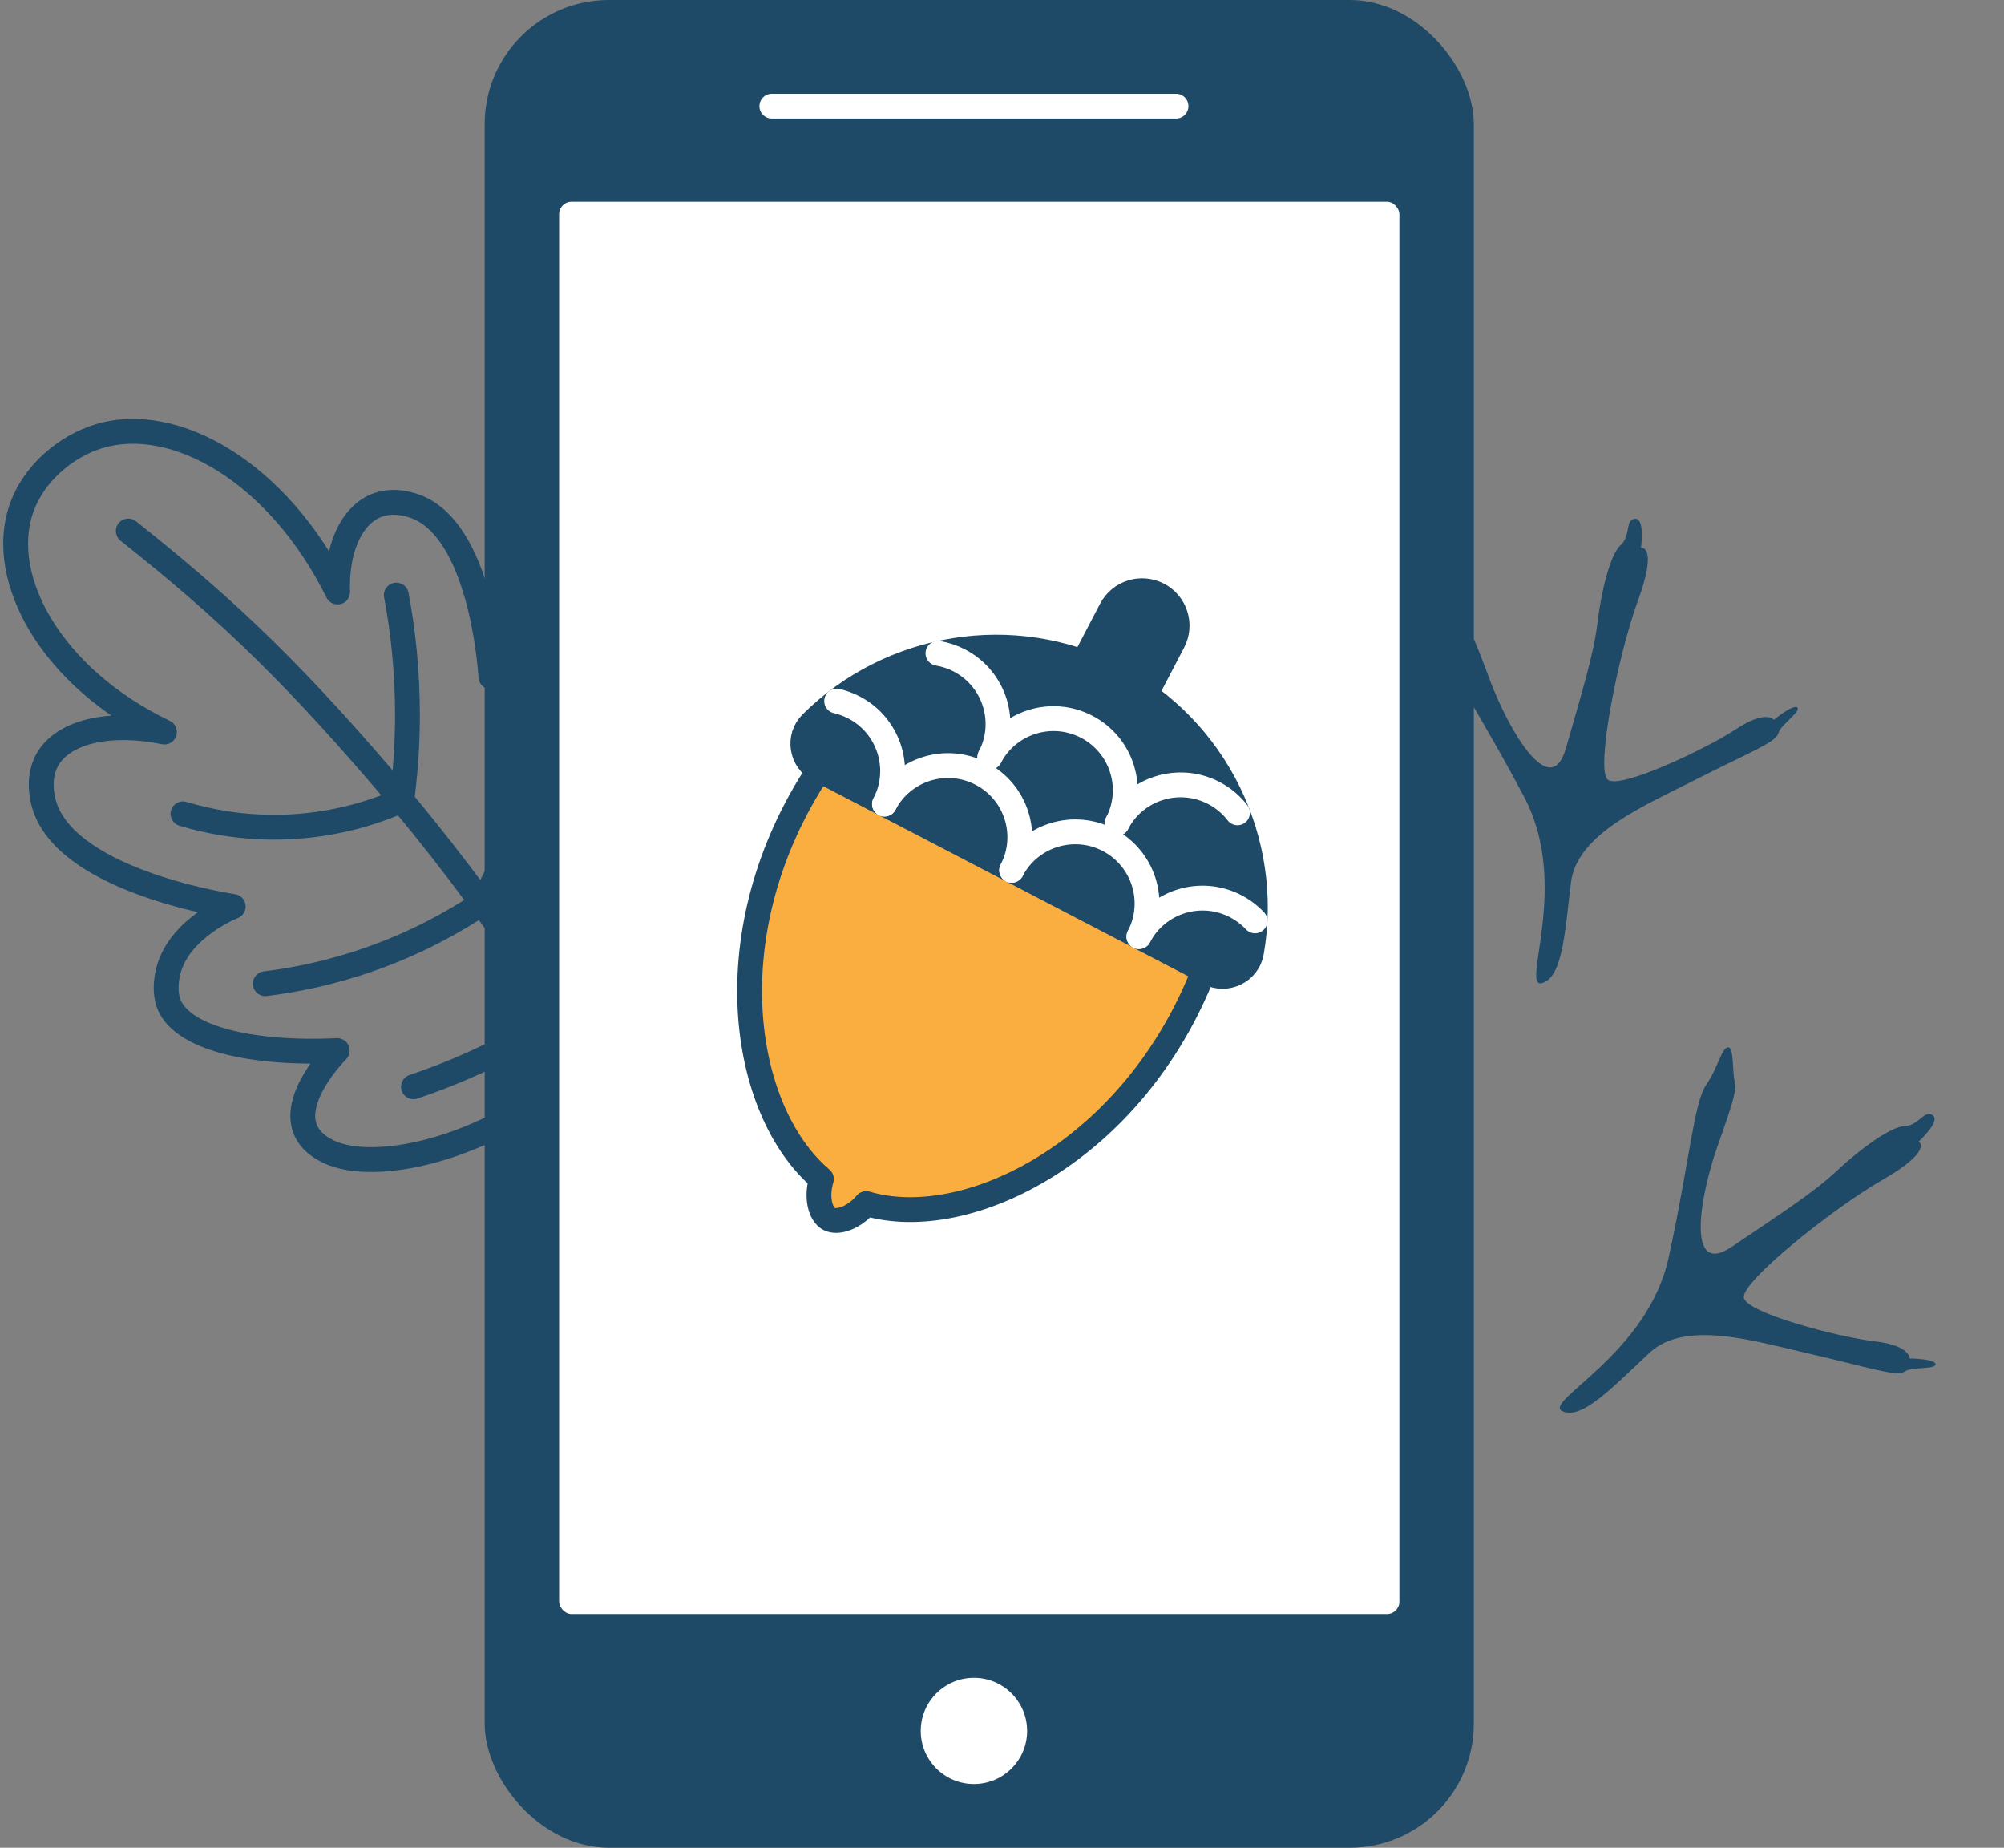 <?xml version="1.0" encoding="UTF-8"?> <svg xmlns="http://www.w3.org/2000/svg" width="128" height="118" viewBox="0 0 128 118" fill="none"><rect x="0" y="0" width="128" height="118" fill="#808080" stroke="none"/> <path d="M37.524 67.825L38.067 68.403L38.067 68.403L37.524 67.825ZM20.991 73.55L20.642 74.262L20.646 74.264L20.991 73.55ZM19.526 72.187L18.799 72.505L18.801 72.51L19.526 72.187ZM21.541 67.091L22.109 67.644C22.336 67.411 22.398 67.062 22.264 66.765C22.13 66.469 21.828 66.284 21.503 66.299L21.541 67.091ZM10.741 63.99L11.497 63.75L11.495 63.744L10.741 63.99ZM10.653 62.511L11.437 62.631C11.438 62.625 11.439 62.619 11.44 62.613L10.653 62.511ZM14.897 57.89L15.206 58.621C15.532 58.483 15.728 58.145 15.685 57.793C15.641 57.441 15.37 57.161 15.02 57.106L14.897 57.89ZM2.745 51.087L1.969 51.25L1.97 51.255L2.745 51.087ZM3.013 48.538L3.708 48.921L3.708 48.921L3.013 48.538ZM10.503 46.75L10.344 47.527C10.736 47.608 11.127 47.383 11.255 47.004C11.383 46.624 11.208 46.209 10.847 46.035L10.503 46.75ZM1.341 32.552L0.589 32.3L0.589 32.3L1.341 32.552ZM6.332 27.853L6.102 27.094L6.102 27.094L6.332 27.853ZM21.565 37.809L20.854 38.161C21.02 38.496 21.397 38.67 21.759 38.578C22.122 38.487 22.371 38.154 22.357 37.781L21.565 37.809ZM24.027 32.288L23.732 31.552L23.73 31.552L24.027 32.288ZM26.412 32.298L26.659 31.545L26.654 31.543L26.412 32.298ZM31.356 43.23L30.564 43.281C30.586 43.619 30.821 43.906 31.148 43.995C31.475 44.084 31.822 43.955 32.012 43.675L31.356 43.23ZM37.953 38.913L37.716 39.67L37.718 39.671L37.953 38.913ZM39.313 39.917L38.691 40.409L38.696 40.416L39.313 39.917ZM38.152 51.461L37.438 51.115C37.269 51.465 37.379 51.888 37.698 52.111C38.017 52.334 38.452 52.292 38.722 52.012L38.152 51.461ZM42.566 49.642L42.376 50.412L42.379 50.413L42.566 49.642ZM44.496 50.977L43.86 51.45L43.861 51.452L44.496 50.977ZM26.155 68.652C25.74 68.791 25.516 69.24 25.656 69.656C25.795 70.071 26.245 70.295 26.66 70.155L26.155 68.652ZM30.169 67.934L30.494 68.658L30.494 68.658L30.169 67.934ZM35.719 64.9L36.151 65.564C36.23 65.513 36.298 65.449 36.354 65.375L35.719 64.9ZM38.949 59.559L39.664 59.901L39.665 59.899L38.949 59.559ZM41.08 56.442C41.224 56.028 41.005 55.576 40.591 55.433C40.178 55.289 39.726 55.508 39.582 55.922L41.08 56.442ZM16.846 62.033C16.412 62.085 16.102 62.48 16.154 62.915C16.207 63.35 16.602 63.66 17.037 63.608L16.846 62.033ZM23.631 61.257L23.368 60.508L23.367 60.508L23.631 61.257ZM30.794 57.678L31.235 58.338C31.341 58.266 31.429 58.17 31.491 58.057L30.794 57.678ZM34.022 50.312L34.773 50.568L34.773 50.567L34.022 50.312ZM36.294 45.013C36.384 44.585 36.11 44.164 35.681 44.074C35.252 43.984 34.832 44.258 34.742 44.687L36.294 45.013ZM11.912 51.213C11.492 51.087 11.05 51.326 10.925 51.746C10.8 52.165 11.038 52.607 11.458 52.733L11.912 51.213ZM19.239 52.754L19.307 53.544L19.308 53.544L19.239 52.754ZM25.661 51.111L25.981 51.837C26.234 51.725 26.41 51.49 26.447 51.217L25.661 51.111ZM26.025 45.874L26.818 45.878L26.818 45.878L26.025 45.874ZM26.093 37.855C26.011 37.425 25.596 37.142 25.165 37.224C24.735 37.305 24.452 37.721 24.534 38.151L26.093 37.855ZM39.518 72.911C39.727 73.295 40.209 73.437 40.594 73.227C40.978 73.018 41.12 72.536 40.91 72.151L39.518 72.911ZM24.422 49.648L23.819 50.164L23.82 50.164L24.422 49.648ZM8.687 33.288C8.344 33.015 7.845 33.072 7.572 33.415C7.3 33.758 7.356 34.257 7.699 34.529L8.687 33.288ZM36.981 67.246C34.089 69.962 30.807 71.692 27.904 72.569C26.452 73.007 25.109 73.227 23.968 73.257C22.816 73.287 21.924 73.12 21.336 72.836L20.646 74.264C21.544 74.698 22.716 74.876 24.009 74.843C25.314 74.809 26.798 74.559 28.362 74.087C31.489 73.143 34.988 71.293 38.067 68.403L36.981 67.246ZM21.34 72.838C21.038 72.69 20.492 72.407 20.25 71.864L18.801 72.51C19.301 73.631 20.36 74.124 20.642 74.262L21.34 72.838ZM20.252 71.869C19.969 71.221 20.212 70.328 20.778 69.374C21.313 68.473 21.99 67.767 22.109 67.644L20.972 66.538C20.827 66.688 20.046 67.5 19.414 68.564C18.814 69.575 18.181 71.093 18.799 72.505L20.252 71.869ZM21.503 66.299C18.736 66.431 16.306 66.218 14.507 65.72C12.643 65.204 11.723 64.46 11.497 63.75L9.985 64.231C10.475 65.768 12.136 66.71 14.084 67.249C16.096 67.806 18.708 68.02 21.578 67.883L21.503 66.299ZM11.495 63.744C11.357 63.321 11.414 62.784 11.437 62.631L9.869 62.391C9.839 62.588 9.727 63.44 9.987 64.237L11.495 63.744ZM11.44 62.613C11.593 61.433 12.356 60.495 13.232 59.794C14.101 59.099 14.988 58.712 15.206 58.621L14.589 57.159C14.321 57.272 13.278 57.726 12.241 58.556C11.212 59.379 10.095 60.649 9.867 62.408L11.44 62.613ZM15.02 57.106C14.643 57.047 11.942 56.614 9.215 55.586C7.851 55.072 6.518 54.423 5.475 53.624C4.429 52.824 3.738 51.925 3.52 50.919L1.97 51.255C2.296 52.764 3.299 53.957 4.511 54.884C5.725 55.813 7.216 56.528 8.656 57.07C11.538 58.157 14.368 58.61 14.775 58.673L15.02 57.106ZM3.521 50.925C3.453 50.6 3.276 49.704 3.708 48.921L2.319 48.155C1.577 49.499 1.902 50.933 1.969 51.25L3.521 50.925ZM3.708 48.921C4.06 48.282 4.812 47.748 5.988 47.467C7.155 47.187 8.659 47.181 10.344 47.527L10.663 45.973C8.807 45.592 7.063 45.578 5.619 45.924C4.183 46.268 2.96 46.992 2.319 48.155L3.708 48.921ZM10.847 46.035C7.337 44.347 4.8 42 3.321 39.584C1.836 37.159 1.449 34.728 2.093 32.803L0.589 32.3C-0.245 34.795 0.318 37.716 1.968 40.413C3.625 43.118 6.408 45.66 10.16 47.465L10.847 46.035ZM2.093 32.803C2.773 30.77 4.642 29.192 6.561 28.612L6.102 27.094C3.767 27.8 1.456 29.708 0.589 32.3L2.093 32.803ZM6.561 28.612C8.694 27.968 11.315 28.45 13.914 30.081C16.505 31.707 19.012 34.443 20.854 38.161L22.275 37.457C20.321 33.511 17.627 30.539 14.757 28.738C11.896 26.942 8.799 26.279 6.102 27.094L6.561 28.612ZM22.357 37.781C22.312 36.523 22.513 35.429 22.881 34.6C23.25 33.77 23.763 33.25 24.325 33.023L23.73 31.552C22.684 31.976 21.916 32.865 21.432 33.956C20.946 35.049 20.72 36.391 20.772 37.838L22.357 37.781ZM24.323 33.023C25.088 32.716 25.873 32.959 26.17 33.054L26.654 31.543C26.355 31.448 25.071 31.013 23.732 31.552L24.323 33.023ZM26.164 33.052C26.998 33.326 27.711 33.983 28.316 34.935C28.92 35.885 29.374 37.066 29.711 38.265C30.384 40.66 30.544 42.975 30.564 43.281L32.147 43.178C32.125 42.84 31.956 40.393 31.238 37.836C30.879 36.558 30.373 35.215 29.655 34.084C28.938 32.956 27.967 31.975 26.659 31.545L26.164 33.052ZM32.012 43.675C33.053 42.141 34.166 41 35.201 40.319C36.25 39.629 37.105 39.478 37.716 39.67L38.191 38.157C36.934 37.762 35.571 38.177 34.329 38.994C33.072 39.822 31.82 41.133 30.7 42.785L32.012 43.675ZM37.718 39.671C38.2 39.821 38.507 40.177 38.691 40.409L39.934 39.425C39.721 39.155 39.16 38.459 38.189 38.156L37.718 39.671ZM38.696 40.416C39.228 41.075 39.492 41.973 39.539 43.044C39.585 44.114 39.412 45.291 39.134 46.429C38.578 48.707 37.641 50.697 37.438 51.115L38.866 51.806C39.085 51.355 40.079 49.246 40.675 46.806C40.972 45.586 41.179 44.249 41.123 42.976C41.068 41.705 40.749 40.432 39.929 39.419L38.696 40.416ZM38.722 52.012C38.852 51.878 39.365 51.352 40.076 50.923C40.801 50.486 41.607 50.222 42.376 50.412L42.756 48.872C41.393 48.536 40.136 49.035 39.257 49.565C38.366 50.102 37.738 50.748 37.582 50.909L38.722 52.012ZM42.566 49.642C42.379 50.413 42.379 50.413 42.379 50.413C42.379 50.412 42.378 50.412 42.378 50.412C42.378 50.412 42.378 50.412 42.377 50.412C42.377 50.412 42.376 50.412 42.376 50.412C42.375 50.411 42.374 50.411 42.374 50.411C42.373 50.411 42.373 50.411 42.374 50.411C42.377 50.412 42.383 50.414 42.393 50.417C42.413 50.422 42.446 50.433 42.491 50.449C42.581 50.481 42.713 50.534 42.867 50.615C43.178 50.778 43.556 51.042 43.86 51.45L45.133 50.504C44.649 49.854 44.062 49.45 43.604 49.21C43.374 49.089 43.171 49.007 43.022 48.954C42.948 48.928 42.886 48.908 42.84 48.895C42.817 48.888 42.798 48.883 42.783 48.879C42.776 48.877 42.77 48.875 42.764 48.874C42.762 48.873 42.76 48.873 42.758 48.872C42.757 48.872 42.756 48.872 42.755 48.871C42.754 48.871 42.754 48.871 42.754 48.871C42.753 48.871 42.753 48.871 42.753 48.871C42.753 48.871 42.752 48.871 42.566 49.642ZM43.861 51.452C44.239 51.958 44.442 52.805 44.354 54.004C44.266 55.185 43.903 56.603 43.282 58.133C42.041 61.192 39.82 64.582 36.981 67.246L38.067 68.403C41.077 65.577 43.427 61.995 44.752 58.729C45.414 57.097 45.833 55.514 45.935 54.121C46.037 52.747 45.838 51.448 45.132 50.502L43.861 51.452ZM26.66 70.155C27.861 69.752 29.152 69.259 30.494 68.658L29.845 67.21C28.554 67.789 27.312 68.264 26.155 68.652L26.66 70.155ZM30.494 68.658C32.681 67.677 34.563 66.599 36.151 65.564L35.286 64.235C33.755 65.232 31.945 66.268 29.845 67.21L30.494 68.658ZM36.354 65.375C37.447 63.914 38.617 62.093 39.664 59.901L38.233 59.217C37.236 61.303 36.123 63.036 35.084 64.424L36.354 65.375ZM39.665 59.899C40.244 58.682 40.706 57.52 41.08 56.442L39.582 55.922C39.224 56.95 38.784 58.059 38.232 59.218L39.665 59.899ZM17.037 63.608C18.941 63.377 21.298 62.918 23.894 62.005L23.367 60.508C20.898 61.377 18.656 61.814 16.846 62.033L17.037 63.608ZM23.893 62.005C26.991 60.919 29.45 59.529 31.235 58.338L30.353 57.019C28.655 58.153 26.315 59.475 23.368 60.508L23.893 62.005ZM31.491 58.057C32.617 55.984 33.781 53.485 34.773 50.568L33.271 50.057C32.312 52.878 31.186 55.294 30.097 57.3L31.491 58.057ZM34.773 50.567C35.447 48.578 35.937 46.71 36.294 45.013L34.742 44.687C34.396 46.327 33.922 48.134 33.271 50.058L34.773 50.567ZM11.458 52.733C13.147 53.237 15.91 53.838 19.307 53.544L19.171 51.964C16.032 52.236 13.477 51.681 11.912 51.213L11.458 52.733ZM19.308 53.544C22.193 53.294 24.475 52.5 25.981 51.837L25.342 50.385C23.949 50.998 21.839 51.733 19.171 51.964L19.308 53.544ZM26.447 51.217C26.662 49.619 26.807 47.831 26.818 45.878L25.232 45.87C25.221 47.749 25.082 49.469 24.875 51.005L26.447 51.217ZM26.818 45.878C26.833 42.81 26.519 40.102 26.093 37.855L24.534 38.151C24.944 40.308 25.246 42.914 25.232 45.87L26.818 45.878ZM40.91 72.151C37.255 65.447 32.127 57.421 25.024 49.132L23.82 50.164C30.839 58.355 35.906 66.286 39.518 72.911L40.91 72.151ZM25.024 49.132C18.605 41.64 14.269 37.726 8.687 33.288L7.699 34.529C13.21 38.91 17.472 42.755 23.819 50.164L25.024 49.132Z" fill="#1E4A68"></path> <rect x="30.957" width="63.18" height="118" rx="7.931" fill="#1E4A68"></rect> <rect x="35.713" y="12.885" width="53.669" height="90.195" rx="0.793" fill="white"></rect> <path d="M69.204 42.296L70.967 38.922C71.538 37.83 72.886 37.407 73.984 37.979C74.532 38.264 74.912 38.744 75.08 39.287C75.253 39.829 75.217 40.439 74.931 40.986L73.168 44.36" fill="#1E4A68"></path> <path d="M69.204 42.296L70.967 38.922C71.538 37.83 72.886 37.407 73.984 37.979C74.532 38.264 74.912 38.744 75.08 39.287C75.253 39.829 75.217 40.439 74.931 40.986L73.168 44.36" stroke="#1E4A68" stroke-width="1.586" stroke-miterlimit="10"></path> <path d="M52.289 49.159L77.216 62.139C78.335 62.721 79.713 62.059 79.932 60.82C81.182 53.754 77.702 46.494 71.182 43.149C64.721 39.83 56.864 41.164 51.821 46.186C50.928 47.074 51.174 48.578 52.293 49.161L52.289 49.159Z" fill="#1E4A68" stroke="#1E4A68" stroke-width="1.586" stroke-miterlimit="10"></path> <path d="M55.328 76.862C54.549 77.778 53.506 78.132 52.954 77.844C52.396 77.549 52.11 76.471 52.465 75.294C47.323 70.945 45.509 59.432 52.312 49.172L76.902 61.976C72.403 73.537 61.765 78.779 55.328 76.862Z" fill="#FAAE40" stroke="#1E4A68" stroke-width="1.586" stroke-linecap="round" stroke-linejoin="round"></path> <path d="M59.909 41.721C60.374 41.799 60.839 41.95 61.28 42.179C63.522 43.347 64.395 46.111 63.226 48.349" stroke="white" stroke-width="1.586" stroke-linecap="round" stroke-linejoin="round"></path> <path d="M63.227 48.35C64.397 46.112 67.164 45.243 69.41 46.413C71.656 47.582 72.522 50.343 71.352 52.581" stroke="white" stroke-width="1.586" stroke-linecap="round" stroke-linejoin="round"></path> <path d="M71.349 52.58C72.518 50.342 75.289 49.475 77.531 50.643C78.141 50.96 78.649 51.394 79.042 51.908" stroke="white" stroke-width="1.586" stroke-linecap="round" stroke-linejoin="round"></path> <path d="M53.438 44.769C53.813 44.855 54.186 44.99 54.548 45.178C56.79 46.346 57.663 49.11 56.494 51.348" stroke="white" stroke-width="1.586" stroke-linecap="round" stroke-linejoin="round"></path> <path d="M56.493 51.349C57.663 49.111 60.43 48.242 62.676 49.412C64.921 50.581 65.787 53.342 64.618 55.58" stroke="white" stroke-width="1.586" stroke-linecap="round" stroke-linejoin="round"></path> <path d="M64.616 55.579C65.786 53.341 68.557 52.475 70.799 53.642C73.041 54.81 73.914 57.574 72.745 59.812" stroke="white" stroke-width="1.586" stroke-linecap="round" stroke-linejoin="round"></path> <path d="M72.747 59.812C73.916 57.574 76.684 56.705 78.93 57.875C79.403 58.121 79.816 58.441 80.162 58.808" stroke="white" stroke-width="1.586" stroke-linecap="round" stroke-linejoin="round"></path> <path d="M49.299 6.782H75.114" stroke="white" stroke-width="1.586" stroke-linecap="round"></path> <ellipse cx="62.207" cy="110.54" rx="3.397" ry="3.391" fill="white"></ellipse> <path d="M104.477 33.131C105.066 33.148 104.815 34.98 104.815 34.98C104.815 34.98 105.919 34.807 104.622 38.352C103.321 41.903 101.896 49.193 102.7 49.801C103.505 50.408 108.941 47.844 110.878 46.567C112.816 45.29 113.296 45.967 113.296 45.967C113.296 45.967 114.57 44.927 114.804 45.188C115.038 45.45 113.727 46.279 113.581 46.841C113.441 47.41 111.54 48.14 108.299 49.792C105.057 51.444 100.726 53.233 100.341 56.354C99.96 59.481 99.811 62.467 98.471 62.786C97.13 63.105 100.306 56.504 97.368 50.931C94.437 45.364 92.231 42.333 92.091 40.937C91.952 39.541 91.341 38.519 91.607 38.208C91.874 37.897 92.771 39.138 93.28 39.536C93.789 39.935 93.972 40.238 95.172 43.446C96.372 46.654 99.039 51.214 100.016 47.794C100.994 44.374 101.796 41.785 102.03 39.804C102.264 37.823 102.84 35.401 103.513 34.813C104.185 34.226 103.774 33.105 104.477 33.131Z" fill="#1E4A68"></path> <path d="M123.481 71.259C123.916 71.649 122.554 72.897 122.554 72.897C122.554 72.897 123.515 73.468 120.229 75.356C116.951 77.246 111.157 81.913 111.386 82.888C111.615 83.864 117.428 85.393 119.731 85.657C122.033 85.922 121.968 86.753 121.968 86.753C121.968 86.753 123.613 86.769 123.625 87.122C123.638 87.474 122.096 87.26 121.625 87.603C121.148 87.944 119.224 87.287 115.674 86.475C112.123 85.663 107.66 84.248 105.356 86.395C103.052 88.541 101.016 90.734 99.781 90.115C98.546 89.496 105.232 86.481 106.575 80.328C107.916 74.181 108.185 70.443 108.973 69.288C109.761 68.133 109.956 66.953 110.355 66.885C110.754 66.818 110.648 68.35 110.781 68.972C110.914 69.594 110.855 69.956 109.709 73.178C108.561 76.406 107.673 81.613 110.616 79.619C113.56 77.625 115.851 76.158 117.3 74.79C118.756 73.425 120.757 71.935 121.651 71.918C122.544 71.901 122.957 70.783 123.476 71.25L123.481 71.259Z" fill="#1E4A68"></path> </svg> 